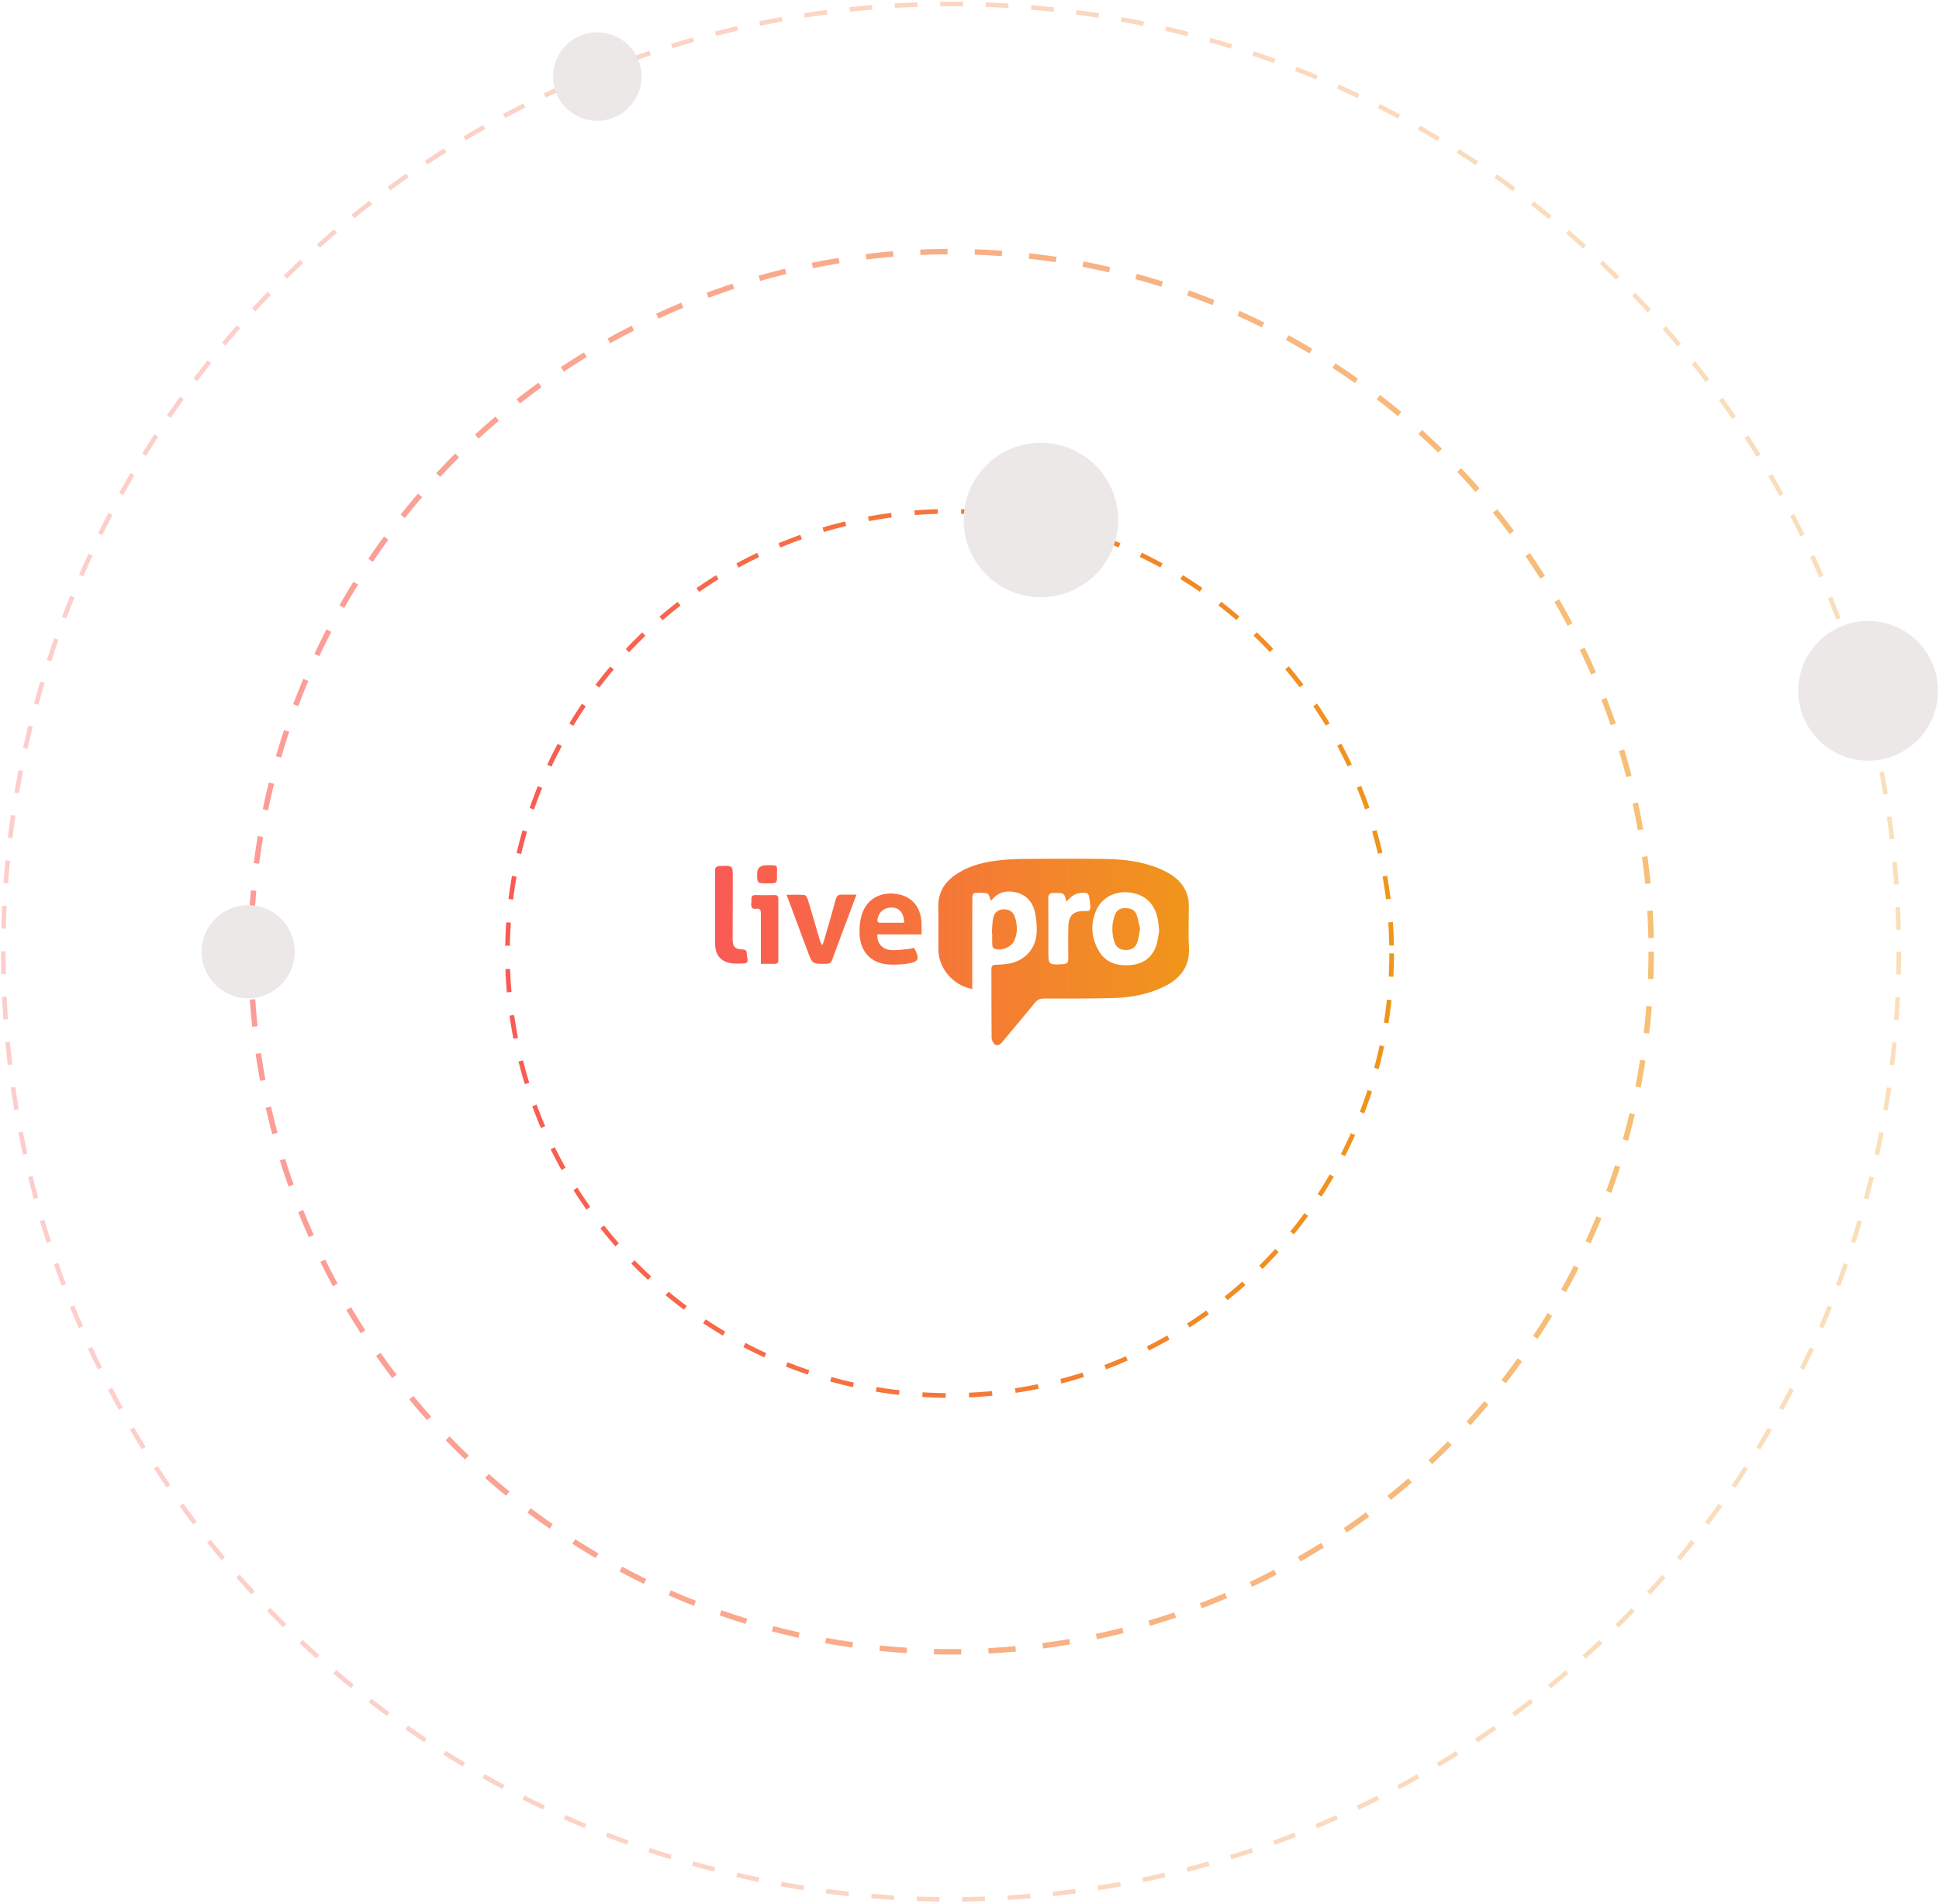 <svg width="499" height="490" viewBox="0 0 499 490" fill="none" xmlns="http://www.w3.org/2000/svg">
<circle opacity="0.3" cx="244.753" cy="244.936" r="243.903" stroke="url(#paint0_linear_905_114338)" stroke-width="1.17" stroke-dasharray="5.85 5.85"/>
<circle opacity="0.6" cx="244.753" cy="244.936" r="180.185" stroke="url(#paint1_linear_905_114338)" stroke-width="1.402" stroke-dasharray="7.01 7.01"/>
<circle cx="244.371" cy="245.371" r="113.772" stroke="url(#paint2_linear_905_114338)" stroke-width="1.198" stroke-dasharray="5.99 5.99"/>
<g clip-path="url(#clip0_905_114338)">
<path d="M255.062 231.837C254.71 231.117 254.514 230.068 254.077 229.955C252.998 229.674 251.803 229.768 250.665 229.852C250.485 229.866 250.229 230.615 250.227 231.025C250.198 236.546 250.208 242.064 250.208 247.584C250.208 249.89 250.208 252.194 250.208 254.523C245.318 253.668 241.495 249.17 241.492 244.396C241.49 240.717 241.542 237.038 241.478 233.358C241.418 229.943 242.86 227.341 245.543 225.383C248.685 223.088 252.322 222.054 256.097 221.542C258.455 221.223 260.848 221.077 263.227 221.055C270.2 220.995 277.173 220.976 284.145 221.058C289.14 221.118 294.087 221.686 298.731 223.712C302.007 225.14 304.778 227.164 305.708 230.903C305.897 231.666 305.931 232.482 305.935 233.274C305.957 236.754 305.78 240.242 305.978 243.71C306.273 248.861 303.652 251.974 299.341 254.031C295.283 255.967 290.926 256.735 286.491 256.863C280.558 257.033 274.619 256.987 268.684 256.987C267.687 256.987 266.996 257.254 266.341 258.063C263.598 261.442 260.767 264.747 257.998 268.105C257.46 268.755 256.793 269.286 256.08 268.832C255.597 268.525 255.198 267.692 255.191 267.087C255.126 261.209 255.169 255.329 255.136 249.451C255.131 248.529 255.475 248.313 256.324 248.289C257.592 248.253 258.88 248.184 260.109 247.905C264.014 247.025 266.635 243.931 266.797 239.894C266.864 238.199 266.719 236.45 266.348 234.796C265.769 232.206 264.184 230.32 261.53 229.676C258.978 229.06 256.7 229.609 255.064 231.837H255.062ZM298.32 239.546C298.155 238.216 298.1 237.256 297.906 236.325C297.098 232.422 294.463 230.073 290.508 229.667C286.759 229.283 283.447 231.105 282.055 234.402C280.575 237.909 280.852 241.358 282.72 244.634C284.499 247.759 287.419 248.63 290.778 248.393C293.848 248.177 296.208 246.727 297.38 243.84C297.963 242.402 298.066 240.765 298.317 239.548L298.32 239.546ZM274.394 232.021C273.942 229.869 273.83 229.782 271.616 229.804C271.455 229.804 271.298 229.811 271.137 229.809C270.169 229.794 269.753 230.173 269.767 231.241C269.822 235.713 269.791 240.184 269.791 244.656C269.791 248.357 269.791 248.333 273.49 248.153C274.528 248.102 274.954 247.749 274.932 246.641C274.875 243.808 274.86 240.969 274.966 238.139C275.061 235.607 276.34 234.472 278.81 234.467C279.088 234.467 279.368 234.45 279.645 234.467C280.511 234.513 280.635 233.896 280.599 233.281C280.544 232.348 280.422 231.412 280.228 230.5C280.169 230.224 279.796 229.852 279.528 229.816C277.954 229.607 276.532 229.989 275.36 231.124C275.056 231.419 274.741 231.702 274.394 232.024V232.021Z" fill="url(#paint3_linear_905_114338)"/>
<path d="M237.159 240.479H225.78C225.668 242.704 226.98 244.315 229.226 244.504C230.821 244.639 232.454 244.336 234.065 244.202C234.45 244.168 234.826 244.02 235.16 243.936C235.251 244.008 235.294 244.027 235.311 244.058C236.779 246.813 236.442 247.603 233.398 248.025C231.794 248.246 230.139 248.34 228.527 248.213C224.147 247.865 221.397 244.936 221.208 240.4C221.144 238.869 221.278 237.268 221.672 235.792C222.772 231.661 226.108 229.672 230.027 229.989C234.357 230.339 236.896 233.089 237.15 237.395C237.205 238.339 237.157 239.287 237.157 240.482L237.159 240.479ZM232.664 237.486C232.738 235.269 231.576 233.761 229.924 233.593C227.803 233.377 226.141 234.587 225.833 236.553C225.739 237.141 225.888 237.486 226.538 237.486C228.554 237.486 230.57 237.486 232.662 237.486H232.664Z" fill="url(#paint4_linear_905_114338)"/>
<path d="M202.44 230.289C204.102 230.289 205.563 230.224 207.007 230.339C207.325 230.365 207.734 230.992 207.863 231.414C208.947 234.962 209.97 238.528 211.017 242.088C211.127 242.46 211.264 242.822 211.653 243.235C211.785 242.86 211.935 242.491 212.045 242.112C213.076 238.547 214.126 234.988 215.104 231.409C215.321 230.613 215.716 230.253 216.491 230.25C217.712 230.245 218.932 230.25 220.412 230.25C219.841 231.786 219.377 233.037 218.908 234.285C217.327 238.507 215.723 242.721 214.181 246.957C213.884 247.773 213.463 248.042 212.619 248.049C209.061 248.081 209.061 248.107 207.808 244.742C206.058 240.033 204.308 235.326 202.438 230.289H202.44Z" fill="url(#paint5_linear_905_114338)"/>
<path d="M184.024 233.613C184.024 230.497 184.067 227.38 184.002 224.264C183.981 223.201 184.354 222.911 185.365 222.87C188.589 222.745 188.593 222.707 188.586 225.964C188.577 231.198 188.555 236.43 188.543 241.665C188.538 243.636 189.122 244.286 191.027 244.339C191.683 244.358 192.101 244.509 192.158 245.236C192.204 245.791 192.292 246.341 192.376 246.89C192.474 247.538 192.175 247.92 191.558 247.937C190.408 247.97 189.232 248.085 188.11 247.896C185.449 247.452 184.072 245.745 184.033 242.961C183.99 239.846 184.024 236.728 184.024 233.613Z" fill="url(#paint6_linear_905_114338)"/>
<path d="M195.81 248.059C195.81 247.373 195.81 246.902 195.81 246.432C195.807 242.673 195.795 238.917 195.81 235.158C195.812 234.311 195.642 233.716 194.619 233.879C193.598 234.042 193.251 233.545 193.34 232.59C193.376 232.192 193.395 231.791 193.378 231.393C193.344 230.629 193.66 230.341 194.44 230.363C196.07 230.411 197.706 230.404 199.337 230.363C200.073 230.344 200.307 230.634 200.305 231.342C200.288 236.579 200.288 241.816 200.305 247.053C200.305 247.764 200.054 248.078 199.339 248.064C198.232 248.042 197.125 248.059 195.807 248.059H195.81Z" fill="url(#paint7_linear_905_114338)"/>
<path d="M255.248 240.215C255.351 238.905 255.339 237.573 255.588 236.291C255.875 234.815 256.881 234.081 258.28 234.026C259.672 233.97 260.741 234.635 261.193 236.042C261.857 238.113 261.941 240.199 260.951 242.222C260.148 243.861 257.403 244.884 255.77 244.094C255.542 243.984 255.38 243.525 255.365 243.22C255.315 242.222 255.346 241.221 255.346 240.22L255.248 240.213V240.215Z" fill="url(#paint8_linear_905_114338)"/>
<path d="M197.407 222.668C200.52 222.687 199.913 222.577 199.954 225.224C199.987 227.332 199.961 227.332 197.735 227.346C194.839 227.365 194.829 227.358 194.858 224.718C194.872 223.351 195.722 222.668 197.407 222.668Z" fill="url(#paint9_linear_905_114338)"/>
<path d="M293.411 239.066C293.167 240.295 293.04 241.324 292.748 242.306C292.296 243.818 291.268 244.509 289.724 244.5C288.236 244.492 287.218 243.818 286.768 242.364C286.07 240.093 286.079 237.811 286.881 235.552C287.282 234.422 288.062 233.766 289.272 233.723C290.658 233.677 291.983 233.934 292.509 235.413C292.944 236.632 293.14 237.938 293.408 239.066H293.411Z" fill="url(#paint10_linear_905_114338)"/>
</g>
<circle cx="480.763" cy="177.79" r="17.97" fill="#EBE8E7"/>
<circle cx="267.876" cy="133.829" r="19.875" fill="#EBE8E7"/>
<circle cx="63.867" cy="244.935" r="11.98" fill="#EBE8E7"/>
<circle cx="153.718" cy="19.712" r="11.381" fill="#EBE8E7"/>
<defs>
<linearGradient id="paint0_linear_905_114338" x1="0.265" y1="217.77" x2="489.241" y2="217.77" gradientUnits="userSpaceOnUse">
<stop stop-color="#FA5A55"/>
<stop offset="1" stop-color="#F0961A"/>
</linearGradient>
<linearGradient id="paint1_linear_905_114338" x1="63.867" y1="224.837" x2="425.639" y2="224.837" gradientUnits="userSpaceOnUse">
<stop stop-color="#FA5A55"/>
<stop offset="1" stop-color="#F0961A"/>
</linearGradient>
<linearGradient id="paint2_linear_905_114338" x1="130" y1="232.663" x2="358.742" y2="232.663" gradientUnits="userSpaceOnUse">
<stop stop-color="#FA5A55"/>
<stop offset="1" stop-color="#F0961A"/>
</linearGradient>
<linearGradient id="paint3_linear_905_114338" x1="184.001" y1="242.336" x2="306.001" y2="242.336" gradientUnits="userSpaceOnUse">
<stop stop-color="#FA5A55"/>
<stop offset="1" stop-color="#F0961A"/>
</linearGradient>
<linearGradient id="paint4_linear_905_114338" x1="184.001" y1="242.336" x2="306.001" y2="242.336" gradientUnits="userSpaceOnUse">
<stop stop-color="#FA5A55"/>
<stop offset="1" stop-color="#F0961A"/>
</linearGradient>
<linearGradient id="paint5_linear_905_114338" x1="184.001" y1="242.336" x2="306.001" y2="242.336" gradientUnits="userSpaceOnUse">
<stop stop-color="#FA5A55"/>
<stop offset="1" stop-color="#F0961A"/>
</linearGradient>
<linearGradient id="paint6_linear_905_114338" x1="184.001" y1="242.336" x2="306.001" y2="242.336" gradientUnits="userSpaceOnUse">
<stop stop-color="#FA5A55"/>
<stop offset="1" stop-color="#F0961A"/>
</linearGradient>
<linearGradient id="paint7_linear_905_114338" x1="184.001" y1="242.336" x2="306.001" y2="242.336" gradientUnits="userSpaceOnUse">
<stop stop-color="#FA5A55"/>
<stop offset="1" stop-color="#F0961A"/>
</linearGradient>
<linearGradient id="paint8_linear_905_114338" x1="184.001" y1="242.336" x2="306.001" y2="242.336" gradientUnits="userSpaceOnUse">
<stop stop-color="#FA5A55"/>
<stop offset="1" stop-color="#F0961A"/>
</linearGradient>
<linearGradient id="paint9_linear_905_114338" x1="184.001" y1="242.336" x2="306.001" y2="242.336" gradientUnits="userSpaceOnUse">
<stop stop-color="#FA5A55"/>
<stop offset="1" stop-color="#F0961A"/>
</linearGradient>
<linearGradient id="paint10_linear_905_114338" x1="184.001" y1="242.336" x2="306.001" y2="242.336" gradientUnits="userSpaceOnUse">
<stop stop-color="#FA5A55"/>
<stop offset="1" stop-color="#F0961A"/>
</linearGradient>
<clipPath id="clip0_905_114338">
<rect width="122" height="48" fill="white" transform="translate(184 221)"/>
</clipPath>
</defs>
</svg>

